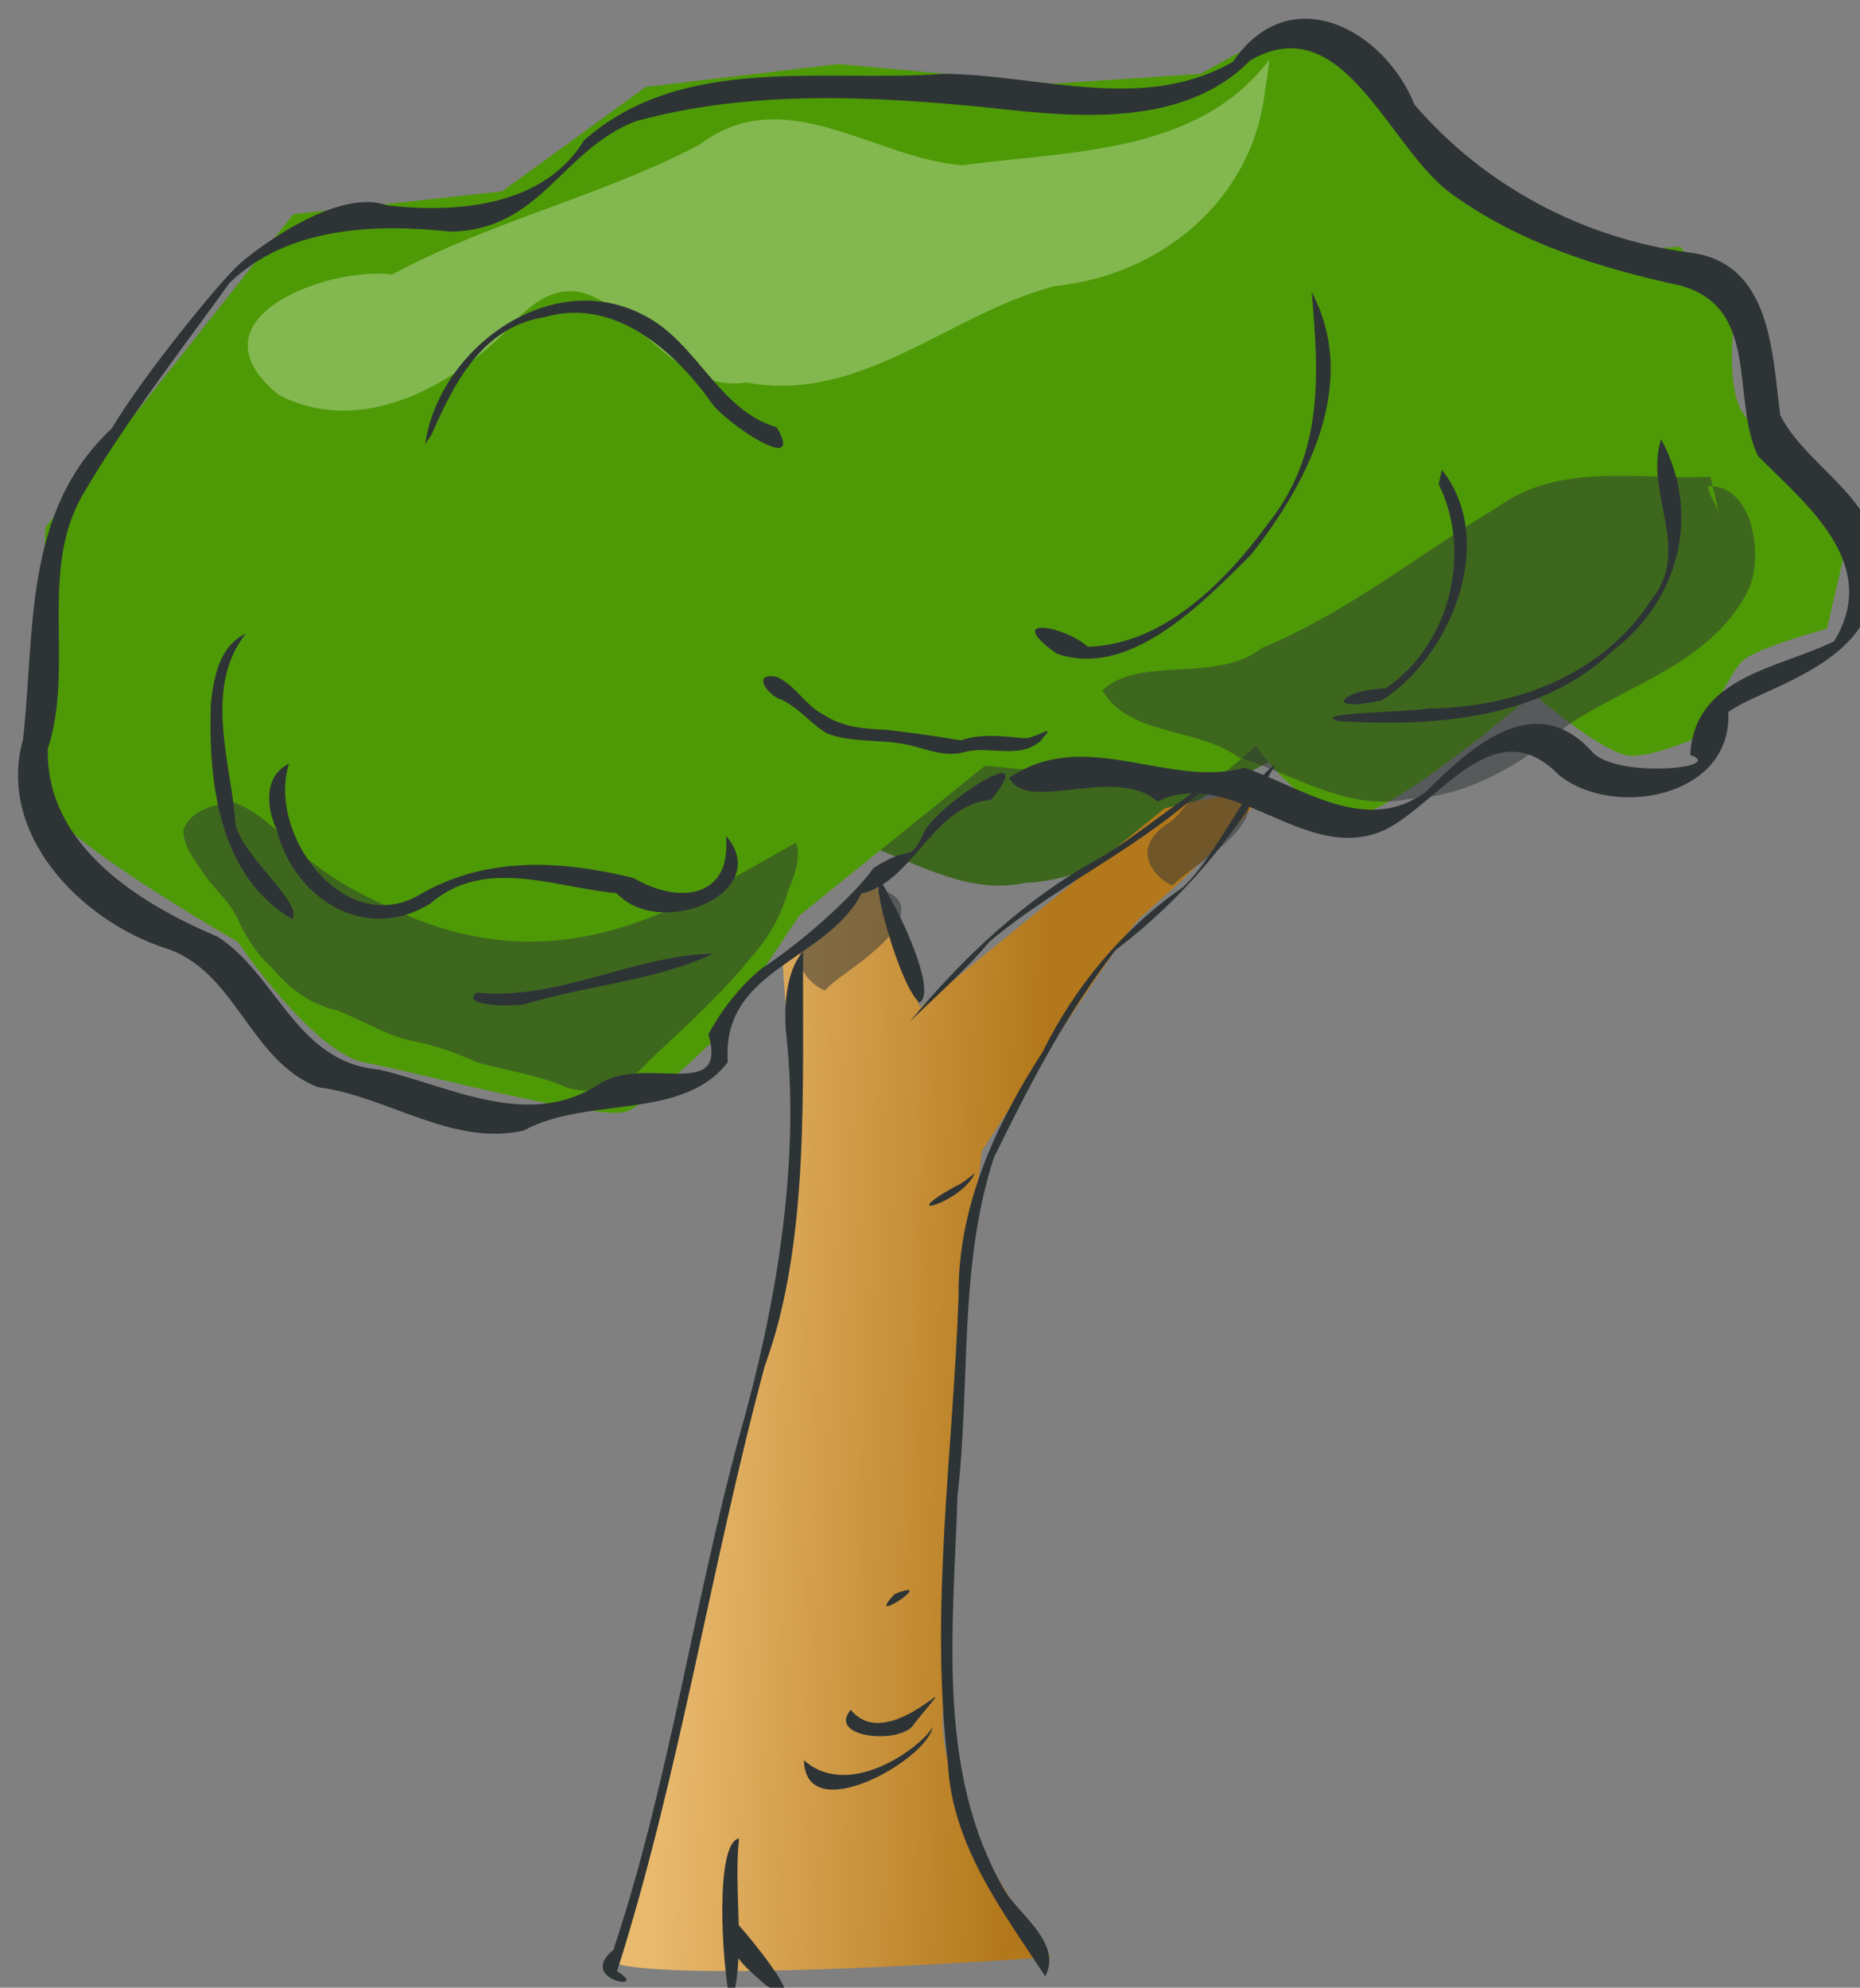 <?xml version="1.0"?><svg width="310.102" height="331.388" xmlns="http://www.w3.org/2000/svg" xmlns:xlink="http://www.w3.org/1999/xlink">
 <rect width="100%" height="100%" fill="#808080" stroke="none"/>
 <title>treee</title>
 <defs>
  <linearGradient id="linearGradient5699">
   <stop stop-color="#e9b96e" id="stop5701" offset="0"/>
   <stop stop-color="#b3781b" id="stop5703" offset="1"/>
  </linearGradient>
  <linearGradient y2="0.542" x2="0.634" y1="0.5" x1="0.105" id="linearGradient6020" xlink:href="#linearGradient5699"/>
 </defs>
 <g>
  <title>Layer 1</title>
  <g id="layer1">
   <g id="svg_32" transform="matrix(0.982, 0, 0, 0.982, 0.531, 2.439)">
    <g id="svg_33" transform="matrix(0.554, 0, 0, 0.554, 12.992, 426.279)">
     <path id="svg_34" fill="#3e671e" fill-rule="evenodd" stroke-width="1.838px" d="m382.147,-602.094c-21.808,0.976 -46.195,-4.596 -65.179,9.268c-24.131,14.466 -46.217,32.39 -72.406,43.245c-13.902,10.961 -37.486,2.142 -48.733,12.921c7.864,14.043 29.098,11.31 41.587,20.469c17.101,5.31 33.569,16.782 52.176,12.839c18.682,-0.884 34.614,-10.717 48.558,-22.441c18.791,-12.673 43.843,-19.155 55.15,-40.741c5.614,-10.146 2.097,-33.396 -11.9,-32.692c0.376,3.322 2.906,5.825 3.504,9.078"/>
     <path id="svg_35" fill="url(#linearGradient6020)" fill-rule="evenodd" stroke-width="1px" d="m161.467,-173.214c14,8 136,-1 136,-1c0,0 -45,-58 -30,-86c-8.616,-16.05 9,-161 9,-161c0,0 44,-68 49,-72c5,-4 39,-35 35,-37c-4,-2 -28,4 -28,4l-75,61l-13.718,-40.445l-28.283,27.445c0,0 5,69 4,75c-1,6 -26,114 -26,114l-25,105l-7,11z"/>
     <path id="svg_36" fill="#4e9a06" fill-rule="evenodd" stroke-width="1px" d="m232.467,-754.307l-59,7l-44,32l-64,7l-76,96c0,0 -3,73 0,84c3,11 59,43 59,43c0,0 23,34 39,37c16,3 72,18 80,15c8,-3 29,-24 29,-24l24,-36l57,-46c0,0 67,7 71,4c4,-3 12,-10 12,-10c0,0 19,28 37,19c18,-9 48,-35 48,-35c0,0 22,19 30,19c8,0 21,-6 21,-6c0,0 9,-19 13,-23c4,-4 26,-10 26,-10l6,-26c0,0 -24,-31 -31,-39c-7,-8 -3,-33 -3,-33l-17,-19l-18,1l-48,-18l-43,-48c0,0 -7,-3 -11,-2c-4,1 -27,14 -27,14l-45,3l-66,-6z"/>
     <path id="svg_37" fill="#2e3436" fill-rule="nonzero" stroke-width="3" stroke-linecap="round" stroke-linejoin="bevel" stroke-miterlimit="4" stroke-dashoffset="0" d="m221.716,-482.278c-0.395,39.953 2.306,88.761 -11.789,126.988c-16.531,61.467 -25.975,124.712 -45.246,185.463c10.712,6.403 -12.65,2.809 -1.12,-6.586c17.102,-51.339 24.436,-105.348 38.617,-157.523c10.984,-38.609 18.68,-82.465 14.38,-122.817c-0.828,-7.311 -0.36,-19.721 5.158,-25.524z"/>
     <path id="svg_38" fill="#2e3436" fill-rule="nonzero" stroke-width="3" stroke-linecap="round" stroke-linejoin="bevel" stroke-miterlimit="4" stroke-dashoffset="0" d="m295.913,-168.268c-13.215,-20.107 -28.614,-40.319 -29.872,-65.374c-5.569,-47.511 1.61,-95.334 3.291,-142.883c-0.335,-27.43 11.208,-52.528 25.77,-75.081c9.91,-20.127 24.556,-37.661 43,-50.448c10.548,-9.774 20.331,-32.975 28.344,-37.578c-12.456,22.099 -28.843,41.601 -48.995,56.83c-15.028,19.416 -26.515,41.571 -37.263,63.548c-10.902,33.345 -7.163,69.218 -11.186,103.683c-1.225,40.466 -6.754,84.653 14.594,121.176c4.71,7.632 17.546,16.01 12.316,26.126z"/>
     <path id="svg_39" fill="#2e3436" fill-rule="nonzero" stroke-width="3" stroke-linecap="round" stroke-linejoin="bevel" stroke-miterlimit="4" stroke-dashoffset="0" d="m221.955,-234.489c14.282,12.606 36.713,-4.729 39.468,-10.288c-1.669,10.161 -39.004,31.341 -39.468,10.288z"/>
     <path id="svg_40" fill="#2e3436" fill-rule="nonzero" stroke-width="3" stroke-linecap="round" stroke-linejoin="bevel" stroke-miterlimit="4" stroke-dashoffset="0" d="m236.296,-249.971c12.132,14.998 37.944,-18.35 19.472,4.203c-3.308,6.558 -26.99,4.642 -19.472,-4.203z"/>
     <path id="svg_41" fill="#2e3436" fill-rule="nonzero" stroke-width="3" stroke-linecap="round" stroke-linejoin="bevel" stroke-miterlimit="4" stroke-dashoffset="0" d="m249.743,-285.434c14.223,-5.687 -10.086,10.652 0,0z"/>
     <path id="svg_42" fill="#2e3436" fill-rule="nonzero" stroke-width="3" stroke-linecap="round" stroke-linejoin="bevel" stroke-miterlimit="4" stroke-dashoffset="0" d="m274.343,-414.436c-3.955,9.128 -25.261,14.885 -6.291,4.214c2.37,-0.937 4.301,-2.696 6.291,-4.214z"/>
     <path id="svg_43" fill="#2e3436" fill-rule="nonzero" stroke-width="3" stroke-linecap="round" stroke-linejoin="bevel" stroke-miterlimit="4" stroke-dashoffset="0" d="m199.545,-159.213c-3.011,-13.998 -4.794,-50.1 2.5,-51.321c-1.766,16.897 2.347,35.763 -2.5,51.321z"/>
     <path id="svg_44" fill="#2e3436" fill-rule="nonzero" stroke-width="3" stroke-linecap="round" stroke-linejoin="bevel" stroke-miterlimit="4" stroke-dashoffset="0" d="m201.341,-184.634c4.804,5.093 24.699,29.865 8.718,18.903c-4.91,-4.557 -14.496,-11.254 -8.718,-18.903z"/>
     <path id="svg_45" fill="#2e3436" fill-rule="nonzero" stroke-width="3" stroke-linecap="round" stroke-linejoin="bevel" stroke-miterlimit="4" stroke-dashoffset="0" d="m254.283,-460.742c16.547,-19.935 35.397,-37.716 58.232,-50.237c9.945,-5.5 31.278,-23.039 33.442,-22.759c-19.966,19.26 -46.39,30.84 -67.203,48.41c-7.414,8.899 -16.196,16.497 -24.471,24.586z"/>
     <path id="svg_46" fill="#2e3436" fill-rule="nonzero" stroke-width="3" stroke-linecap="round" stroke-linejoin="bevel" stroke-miterlimit="4" stroke-dashoffset="0" d="m257.341,-466.635c-7.642,-6.969 -18.331,-51.947 -8.983,-32.034c2.617,4.022 14.591,28.602 8.983,32.034z"/>
     <path id="svg_47" fill="#2e3436" fill-rule="nonzero" stroke-width="3" stroke-linecap="round" stroke-linejoin="bevel" stroke-miterlimit="4" stroke-dashoffset="0" d="m279.335,-528.864c-17.914,1.653 -23.908,25.258 -39.764,28.753c-10.748,20.844 -43.062,22.999 -40.952,51.678c-13.901,18.094 -42.98,10.286 -62.548,20.95c-21.841,4.991 -41.768,-10.536 -63.033,-13.281c-21.262,-8.187 -25.083,-36.064 -47.307,-42.768c-25.683,-8.617 -51.159,-34.802 -43.124,-63.749c3.802,-33.235 -0.107,-69.806 27.189,-95.332c9.64,-16.278 33.619,-45.587 38.948,-50.205c1.01,-1.272 28.882,-24.226 45.395,-18.191c22.631,2.603 48.425,-0.198 60.408,-19.927c30.332,-26.737 73.305,-17.649 110.306,-20.38c29.403,0.239 60.911,12.146 88.525,-3.677c17.345,-25.453 46.204,-10.251 55.667,13.098c21.431,24.962 51.6,40.978 84.111,45.328c25.277,2.927 25.472,30.63 27.987,49.87c8.848,17.551 35.777,28.033 28.632,52.472c-1.425,24.218 -35.34,31.421 -44.569,38.516c1.386,25.88 -34.72,32.925 -51.84,19.336c-19.653,-20.336 -36.21,7.992 -53.107,16.625c-24.469,11.507 -46.463,-19.89 -70,-8.55c-13.025,-11.455 -39.774,3.845 -45.437,-7.26c23.247,-15.909 48.82,3.364 72.194,-3.11c17.624,6.064 37.196,20.78 55.468,7.439c13.952,-13.857 33.463,-31.894 51.104,-12.231c7.325,8.148 41.532,4.92 29.958,0.861c1.226,-24.147 27.242,-26.471 44.101,-34.827c14.548,-23.849 -8.747,-42.036 -23.327,-56.759c-8.384,-17.516 0.926,-45.127 -23.5,-52.177c-24.509,-5.328 -49.131,-12.847 -69.871,-27.8c-19.577,-13.309 -33.237,-58.009 -62.217,-41.27c-20.301,20.626 -52.994,17.53 -79.301,14.568c-36.188,-3.638 -73.908,-5.637 -109.18,4.126c-22.768,8.965 -28.812,33.141 -56.422,33.79c-23.253,-2.482 -50.001,-1.578 -67.898,15.682c-11.579,16.204 -31.864,42.467 -44.4,63.918c-14.581,23.843 -2.91,53.214 -11.31,78.884c-0.644,29.702 28.026,47.422 52.151,57.631c18.167,11.767 23.968,38.498 49.365,40.661c21.682,5.071 45.454,18.432 66.998,4.722c14.19,-9.771 40.126,5.721 33.93,-15.523c6.19,-11.77 14.756,-18.943 16.375,-20.214c14.893,-9.761 30.243,-24.735 34.154,-30.685c12.052,-7.815 10.669,-1.236 15.079,-9.931c2.123,-8.046 37.603,-31.51 21.06,-11.061z"/>
     <path id="svg_48" fill="#2e3436" fill-rule="nonzero" stroke-width="3" stroke-linecap="round" stroke-linejoin="bevel" stroke-miterlimit="4" stroke-dashoffset="0" d="m64.142,-539.919c-6.793,21.405 16.589,53.139 39.487,40.482c20.656,-12.353 44.185,-10.856 66.176,-5.409c13.948,8.193 30.156,6.128 28.214,-12.983c14.992,17.219 -19.909,32.165 -33.476,17.619c-19.123,-1.747 -40.235,-11.291 -57.111,3.175c-19.952,12.382 -41.814,-1.664 -47.027,-22.514c-3.202,-6.721 -4.165,-16.48 3.738,-20.37z"/>
     <path id="svg_49" fill="#2e3436" fill-rule="nonzero" stroke-width="3" stroke-linecap="round" stroke-linejoin="bevel" stroke-miterlimit="4" stroke-dashoffset="0" d="m484.619,-639.38c12.418,22.888 5.568,49.36 -14.694,64.741c-21.977,21.224 -55.4,23.553 -84.276,21.633c-9.136,-2.51 20.766,-2.652 27.584,-3.813c26.626,-0.192 53.654,-10.316 68.518,-33.457c12.353,-15.291 -2.347,-32.57 2.867,-49.104z"/>
     <path id="svg_50" fill="#2e3436" fill-rule="nonzero" stroke-width="3" stroke-linecap="round" stroke-linejoin="bevel" stroke-miterlimit="4" stroke-dashoffset="0" d="m50.905,-579.785c-13.135,16.749 -4.46,39.412 -3.153,58.444c2.294,10.066 20.835,24.22 17.372,29.053c-22.716,-13.217 -25.796,-42.567 -24.919,-66.278c0.951,-8.065 2.57,-17.317 10.7,-21.218z"/>
     <path id="svg_51" fill="#2e3436" fill-rule="nonzero" stroke-width="3" stroke-linecap="round" stroke-linejoin="bevel" stroke-miterlimit="4" stroke-dashoffset="0" d="m121.7,-469.748c25.009,2.518 48.066,-11.511 72.53,-11.939c-17.989,8.363 -38.422,9.633 -57.357,15.356c-2.473,0.937 -20.894,0.979 -15.173,-3.417z"/>
     <path id="svg_52" fill="#2e3436" fill-rule="nonzero" stroke-width="3" stroke-linecap="round" stroke-linejoin="bevel" stroke-miterlimit="4" stroke-dashoffset="0" d="m417.455,-629.947c17.371,21.875 2.551,57.522 -18.437,70.615c-18.17,4.072 -12.799,-3.243 1.233,-3.686c19.71,-13.368 26.589,-41.576 16.207,-62.562l0.997,-4.367l0,0z"/>
     <path id="svg_53" fill="#2e3436" fill-rule="nonzero" stroke-width="3" stroke-linecap="round" stroke-linejoin="bevel" stroke-miterlimit="4" stroke-dashoffset="0" d="m377.544,-684.459c14.751,27.761 -1.102,58.585 -18.69,80.645c-15.009,14.885 -37.239,38.033 -59.483,30.167c-16.633,-11.924 2.509,-8.493 9.585,-2.081c23.354,-0.681 42.282,-20.085 55.302,-37.848c17.174,-21.656 15.443,-45.994 13.287,-70.883z"/>
     <path id="svg_54" fill="#2e3436" fill-rule="nonzero" stroke-width="3" stroke-linecap="round" stroke-linejoin="bevel" stroke-miterlimit="4" stroke-dashoffset="0" d="m294.497,-546.89c-6.751,5.949 -16.074,1.15 -23.824,3.558c-6.746,1.646 -12.879,-1.968 -19.361,-2.802c-7.409,-1.18 -15.274,-0.296 -22.344,-3.058c-5.006,-2.995 -8.604,-7.913 -14.009,-10.363c-4.313,-1.275 -9.151,-8.535 -1.313,-6.923c5.77,2.533 8.76,8.817 14.443,11.617c5.672,3.813 12.567,4.313 19.175,4.568c7.6,0.881 15.226,1.963 22.732,3.23c6.577,-2.184 12.889,-1.234 19.475,-0.653c2.799,0.389 10.244,-4.931 5.667,-0.039l-0.642,0.864l0,0z"/>
     <path id="svg_55" opacity="0.3" fill="#ffffff" fill-rule="evenodd" stroke-width="1.838px" d="m364.597,-755.654c-22.077,29.186 -61.53,27.908 -94.027,32.371c-27.256,-2.036 -54.559,-26.201 -80.787,-6.203c-30.23,15.773 -63.859,23.363 -93.931,39.644c-20.214,-2.502 -63.551,13.76 -34.777,36.967c26.362,13.612 56.221,-4.243 73.805,-24.108c27.2,-26.757 40.043,24.991 69.352,20.234c35.274,6.625 62.273,-21.074 94.444,-29.501c32.572,-3.246 60.885,-26.337 64.557,-60.037l0.791,-4.698l0.574,-4.669l0,0z"/>
     <path id="svg_56" fill="#2e3436" fill-rule="nonzero" stroke-width="3" stroke-linecap="round" stroke-linejoin="bevel" stroke-miterlimit="4" stroke-dashoffset="0" d="m105.891,-637.925c4.229,-29.467 38.79,-54.435 67.073,-39.36c16.311,8.235 22.69,29.036 40.654,34.292c9.077,15.545 -16.284,-1.747 -20.078,-7.621c-11.456,-15.993 -29.778,-32.306 -51.03,-26.144c-19.2,3.034 -27.736,20.131 -34.706,36.068l-1.912,2.766l0,0z"/>
     <path id="svg_57" opacity="0.5" fill="#2e3436" fill-rule="evenodd" stroke-width="1.838px" d="m219.512,-515.723c-23.226,13.066 -46.99,27.881 -74.223,30.026c-17.213,1.513 -34.587,-2.38 -49.99,-10.059c-11.862,-5.084 -23.109,-11.831 -32.143,-21.145c-4.875,-4.54 -10.04,-9.128 -16.441,-11.346c-5.636,0.997 -13.117,2.654 -14.974,8.899c0.099,5.12 3.852,9.354 6.51,13.513c3.537,4.942 8.399,8.882 10.695,14.652c2.429,5.104 5.575,9.88 9.81,13.648c5.113,6.233 11.802,11.419 19.821,13.133c8.419,3.133 16.031,8.396 25.053,9.802c6.243,1.336 12.231,3.58 18.035,6.161c9.082,2.724 18.671,3.744 27.366,7.708c9.112,2.959 19.343,-0.716 25.302,-8.023c10.541,-9.957 21.473,-19.562 30.636,-30.857c5.458,-6.023 9.888,-13.047 11.962,-20.962c1.892,-4.764 4.312,-9.952 2.579,-15.15z"/>
     <path id="svg_58" opacity="0.5" fill="#2e3436" fill-rule="evenodd" stroke-width="1.838px" d="m499.759,-627.821c-21.808,0.977 -46.195,-4.596 -65.179,9.268c-24.131,14.466 -46.217,32.39 -72.406,43.245c-13.902,10.961 -37.486,2.142 -48.733,12.921c7.864,14.043 29.097,11.31 41.587,20.469c17.101,5.31 33.568,16.782 52.176,12.839c18.682,-0.884 34.614,-10.717 48.558,-22.441c18.791,-12.673 43.843,-19.155 55.15,-40.741c5.614,-10.146 2.097,-33.396 -11.9,-32.692c0.376,3.322 2.906,5.825 3.504,9.078"/>
     <path id="svg_59" opacity="0.5" fill="#2e3436" fill-rule="evenodd" stroke-width="1px" d="m347.231,-534.1c3.661,-0.525 10.331,1.881 11.026,5.513c1.945,10.162 -19.296,21.133 -22.971,25.727c0.237,1.978 -17.617,-9.002 -0.919,-19.295c4.233,-3.133 7.651,-11.198 12.864,-11.945z"/>
     <path id="svg_60" opacity="0.5" fill="#2e3436" fill-rule="evenodd" stroke-width="1px" d="m240.646,-501.94c3.661,-0.525 10.331,1.881 11.026,5.513c1.945,10.163 -19.296,21.133 -22.971,25.728c0.237,1.977 -17.617,-9.002 -0.919,-19.296c4.233,-3.133 7.651,-11.198 12.864,-11.945z"/>
    </g>
   </g>
  </g>
 </g>
</svg>